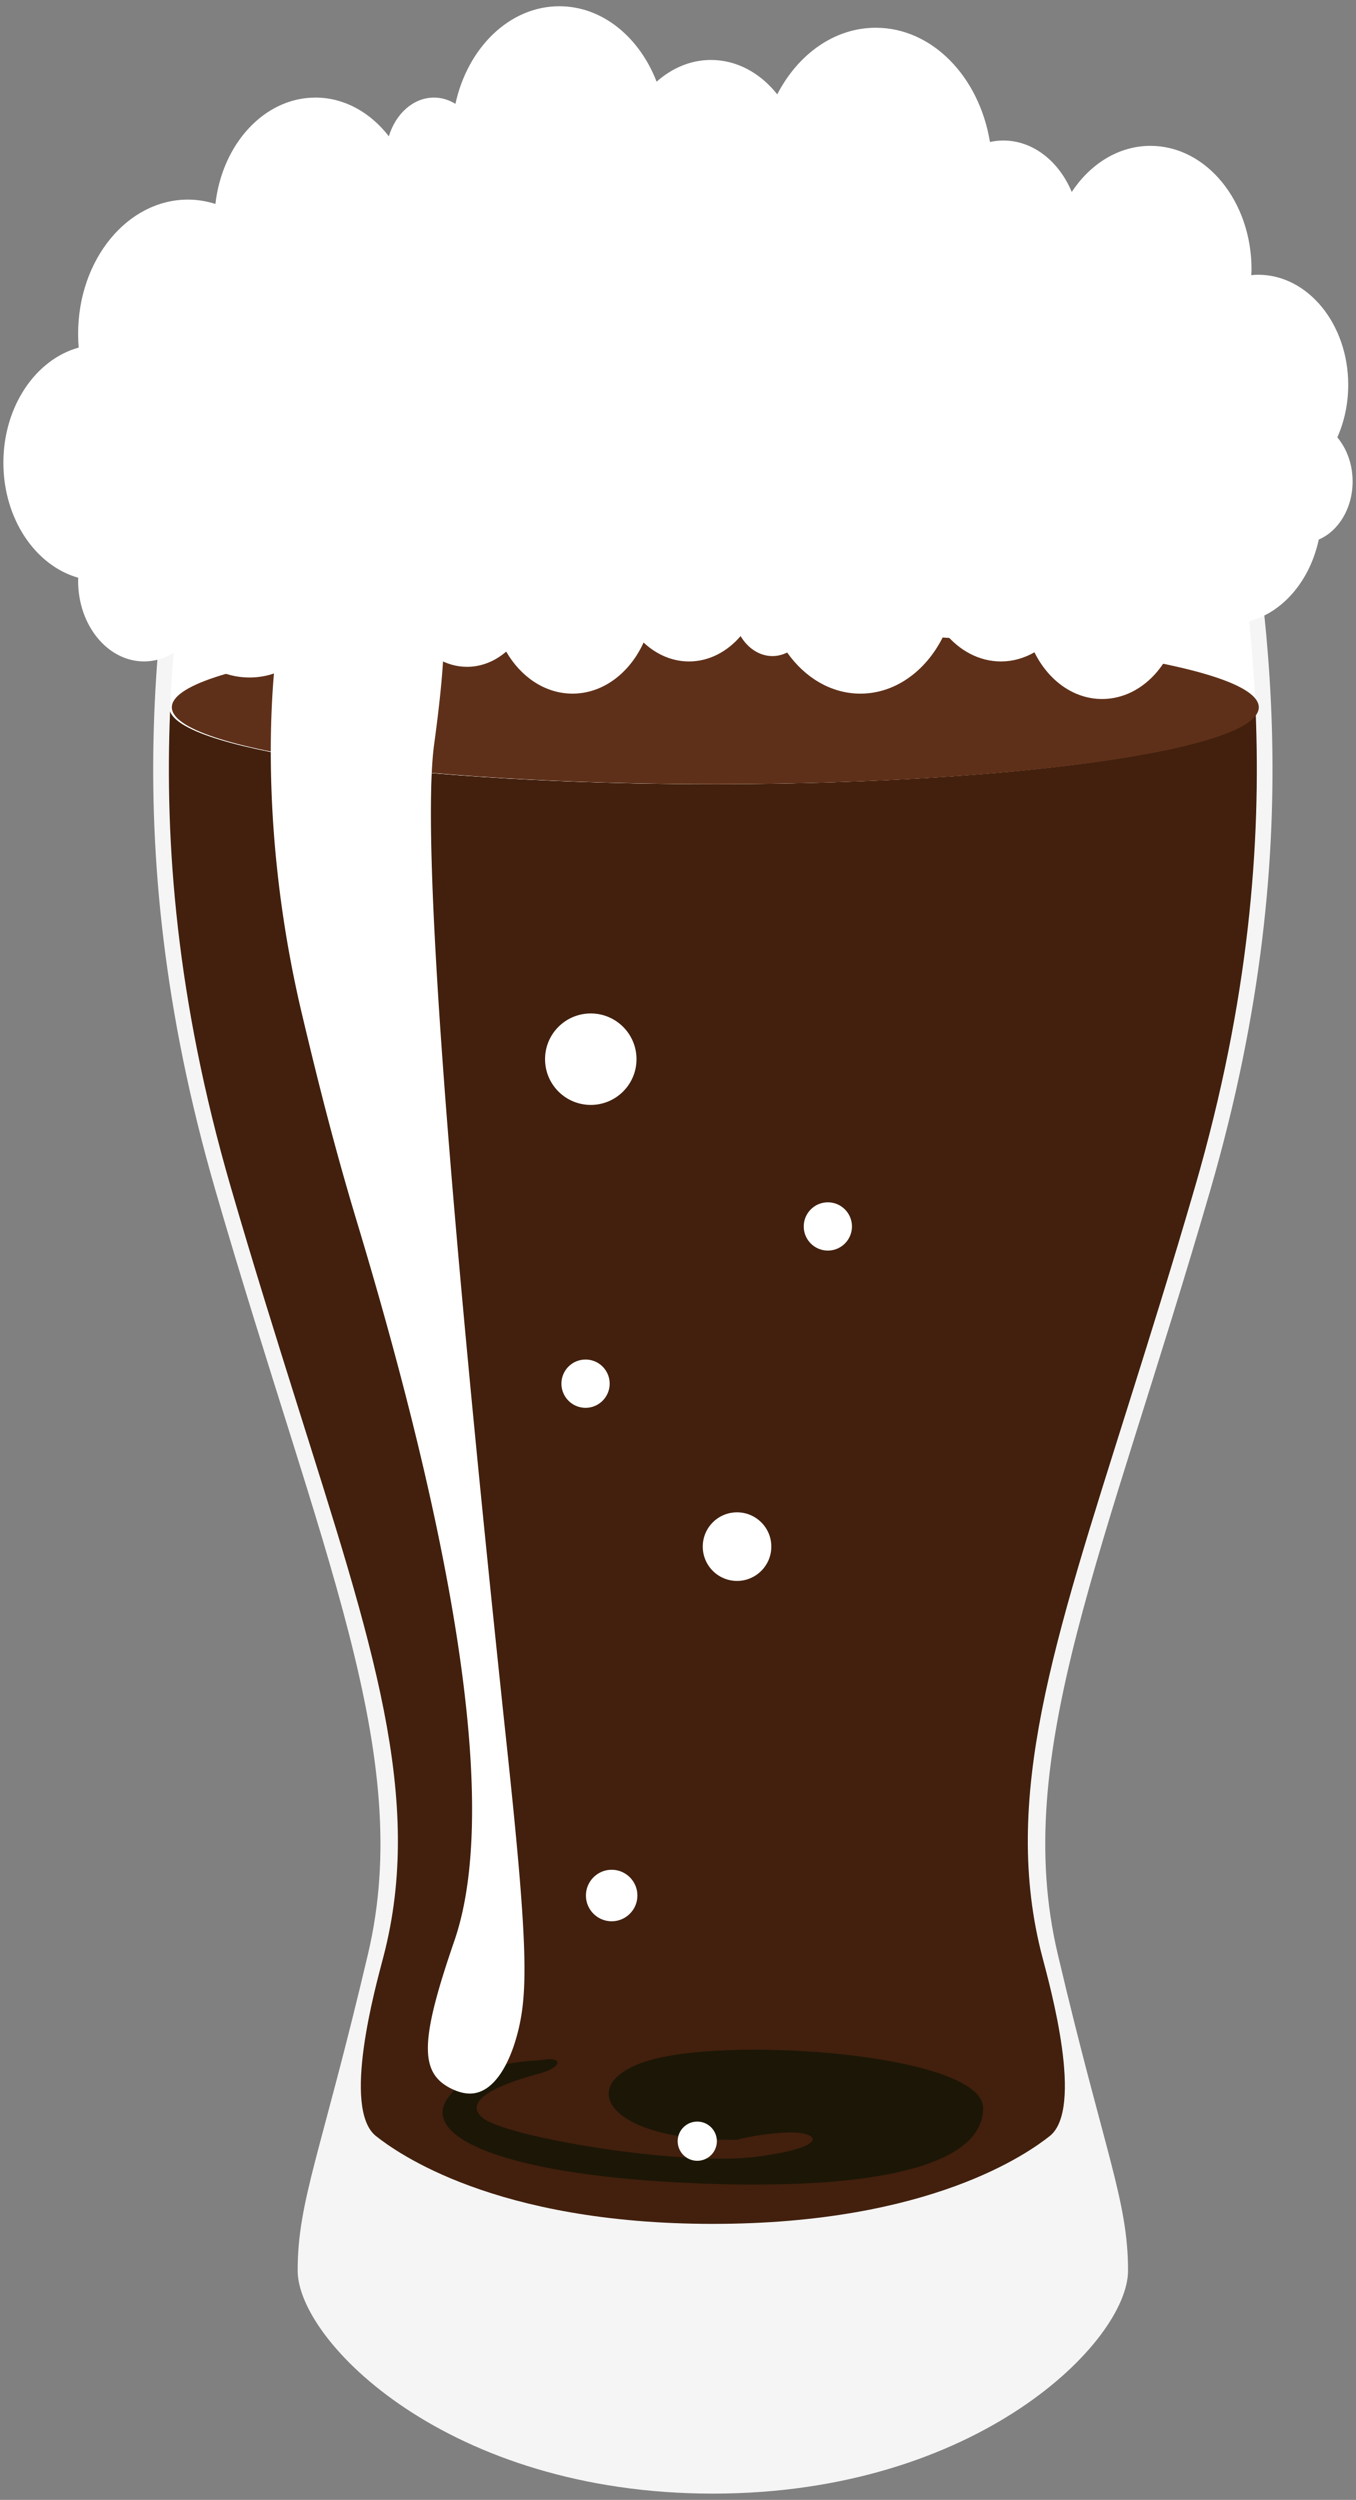 <svg version="1.1" id="_x31_2" xmlns="http://www.w3.org/2000/svg" x="0" y="0" viewBox="0 0 434.238 800" xml:space="preserve"><rect x="0" y="0" width="434.238" height="800" fill="#808080" stroke="none"/><style>.st0{fill:#f5f5f5}.st3{fill:#fff}</style><path class="st0" d="M395.038 129.426c-3.398-21.435-96.642-36.448-166.759-36.448-70.117 0-163.366 15.013-166.759 36.448-8.893 56.145-26.291 135.218 7.511 251.651 33.807 116.443 63.851 180.294 48.835 244.154-15.028 63.842-22.543 78.874-22.543 101.411 0 22.537 48.053 71.357 132.956 71.357 84.902 0 132.956-48.82 132.956-71.357 0-22.538-7.515-37.57-22.533-101.411-15.026-63.86 15.018-127.711 48.82-244.154 33.811-116.433 16.414-195.506 7.516-251.651z"/><path d="M402.098 227.617c-4.665 12.989-80.697 23.326-173.818 23.326-93.116 0-169.148-10.337-173.814-23.326-1.724 42.026 1.953 92.043 19.379 152.074 7.455 25.664 14.851 49.19 21.379 69.942 23.806 75.68 40.861 125.981 27.511 176.739-2.517 9.588-13.364 48.525-2.309 57.229 6.4 5.035 37.793 28.077 107.854 28.077 70.055 0 101.449-23.042 107.848-28.077 11.064-8.704.214-47.641-2.304-57.229-13.345-50.758 3.705-101.059 27.512-176.739 6.533-20.752 13.929-44.278 21.384-69.942 17.425-60.032 21.092-110.048 19.378-152.074z" fill="#42200d"/><path d="M235.957 684.759c-43.817.779-53.836-20.229-23.788-26.453 30.049-6.223 102.67 0 102.67 16.334 0 16.342-27.545 26.452-90.151 24.125-62.596-2.338-90.142-14.785-81.381-27.242 8.77-12.446 26.291-11.658 31.303-12.446 5.012-.771 6.257 2.337-2.503 4.674-8.766 2.338-25.043 7.772-17.531 14.006 7.516 6.223 63.856 15.554 87.643 12.447 23.787-3.117 20.04-7.782 11.269-7.782-8.762 0-17.531 2.337-17.531 2.337z" fill="#1c1606"/><path class="st3" d="M228.279 250.943c93.121 0 169.153-10.337 173.818-23.326-1.339-32.533-5.915-60.269-9.849-84.156-.75-4.56-1.482-8.97-2.151-13.245-2.252-14.216-78.892-32.23-161.818-32.23-82.921 0-159.561 18.014-161.814 32.229-.679 4.276-1.406 8.685-2.151 13.245-3.939 23.887-8.514 51.623-9.85 84.156 4.667 12.99 80.699 23.327 173.815 23.327z"/><path d="M403.11 226.344c0 13.596-77.918 24.599-174.041 24.599-96.119 0-174.042-11.003-174.042-24.599 0-13.578 77.923-24.582 174.042-24.582 96.123.001 174.041 11.004 174.041 24.582z" fill="#5f3019"/><ellipse class="st0" cx="225.761" cy="131.583" rx="154.81" ry="29.835"/><path class="st3" d="M203.827 338.957c0 8.085-6.556 14.633-14.637 14.633-8.09 0-14.642-6.547-14.642-14.633 0-8.095 6.552-14.632 14.642-14.632 8.081 0 14.637 6.537 14.637 14.632zm43.175 155.978c0 6.063-4.916 10.984-10.978 10.984-6.062 0-10.974-4.921-10.974-10.984 0-6.061 4.912-10.964 10.974-10.964s10.978 4.903 10.978 10.964zm-42.89 111.664c0 4.542-3.682 8.238-8.233 8.238-4.55 0-8.238-3.696-8.238-8.238s3.688-8.238 8.238-8.238c4.551 0 8.233 3.696 8.233 8.238zm-8.879-163.808c0 4.265-3.454 7.734-7.715 7.734-4.267 0-7.725-3.469-7.725-7.734 0-4.266 3.459-7.715 7.725-7.715a7.711 7.711 0 017.715 7.715zm77.589-50.302a7.715 7.715 0 01-15.43 0 7.716 7.716 0 017.716-7.724c4.266 0 7.714 3.458 7.714 7.724zm-43.261 292.736a6.265 6.265 0 01-6.27 6.261 6.263 6.263 0 01-6.271-6.261 6.274 6.274 0 016.271-6.282 6.277 6.277 0 016.27 6.282zm-79.071-15.25c-1.772 0-3.701-.494-5.74-1.464-10.508-5.036-10.342-15.232.761-47.442 16.832-48.838-6.865-149.452-31.275-230.291-7.877-26.102-13.34-48.639-17.474-65.98-16.351-68.695-7.848-119.71-7.762-120.213 1.734-20.694 10.081-31.375 25.388-31.375 3.516 0 6.936.56 10.176 1.634 17.388 5.796 21.147 14.319 14.471 63.281-4.053 29.702 3.725 137.089 23.108 319.189l.299 2.803c5.563 52.344 6.618 72.184 4.485 84.963-1.914 11.487-7.368 24.895-16.437 24.895z"/><path class="st3" d="M428.255 139.964c2.223-4.997 3.492-10.717 3.492-16.798 0-19.46-12.922-35.242-28.851-35.242-.741 0-1.468.066-2.195.133.028-.608.081-1.226.081-1.854 0-21.825-14.49-39.527-32.368-39.527-10.195 0-19.268 5.777-25.207 14.756-4.067-9.767-12.352-16.466-21.945-16.466-1.449 0-2.865.18-4.247.475C313.604 24.586 298.53 8.88 280.453 8.88c-13.298 0-24.947 8.523-31.551 21.321-5.368-6.784-12.884-11.013-21.226-11.013-6.513 0-12.513 2.604-17.408 6.956C204.748 11.883 192.9 2 179.118 2c-15.958 0-29.35 13.255-33.275 31.232-2.07-1.254-4.371-2.004-6.836-2.004-6.669 0-12.304 5.178-14.485 12.399-5.896-7.62-14.238-12.399-23.507-12.399-16.357 0-29.845 14.812-32.03 34.044-2.812-.884-5.749-1.397-8.789-1.397-19.431 0-35.179 19.232-35.179 42.957 0 1.482.057 2.945.18 4.399-13.796 3.81-24.11 18.841-24.11 36.847 0 17.94 10.243 32.933 23.968 36.81-.015.333-.038.665-.038.998 0 14.233 9.449 25.778 21.107 25.778 4.865 0 9.321-2.024 12.894-5.397 5.345 6.527 12.728 10.547 20.88 10.547 6.005 0 11.582-2.195 16.247-5.949 4.257 4.751 9.906 7.668 16.125 7.668 8.837 0 16.533-5.862 20.676-14.547 4.004 5.74 9.962 9.407 16.618 9.407 4.67 0 8.988-1.814 12.536-4.865 4.718 8.133 12.462 13.444 21.246 13.444 9.787 0 18.31-6.603 22.752-16.351 4.034 3.773 9.065 6.053 14.542 6.053 6.414 0 12.224-3.108 16.524-8.114 2.299 3.848 6 6.395 10.214 6.395 1.668 0 3.245-.428 4.703-1.131 5.678 8.039 14.068 13.149 23.441 13.149 11.649 0 21.778-7.847 27.06-19.449 4.59 5.644 10.946 9.151 17.983 9.151 3.833 0 7.449-1.074 10.704-2.927 4.436 8.95 12.465 14.946 21.658 14.946 13.602 0 24.657-13.074 25.28-29.492 4.517 3.43 9.829 5.444 15.54 5.444 13.734 0 25.245-11.468 28.566-26.974 6.295-2.709 10.841-9.958 10.841-18.576-.001-5.551-1.887-10.55-4.899-14.132z"/></svg>